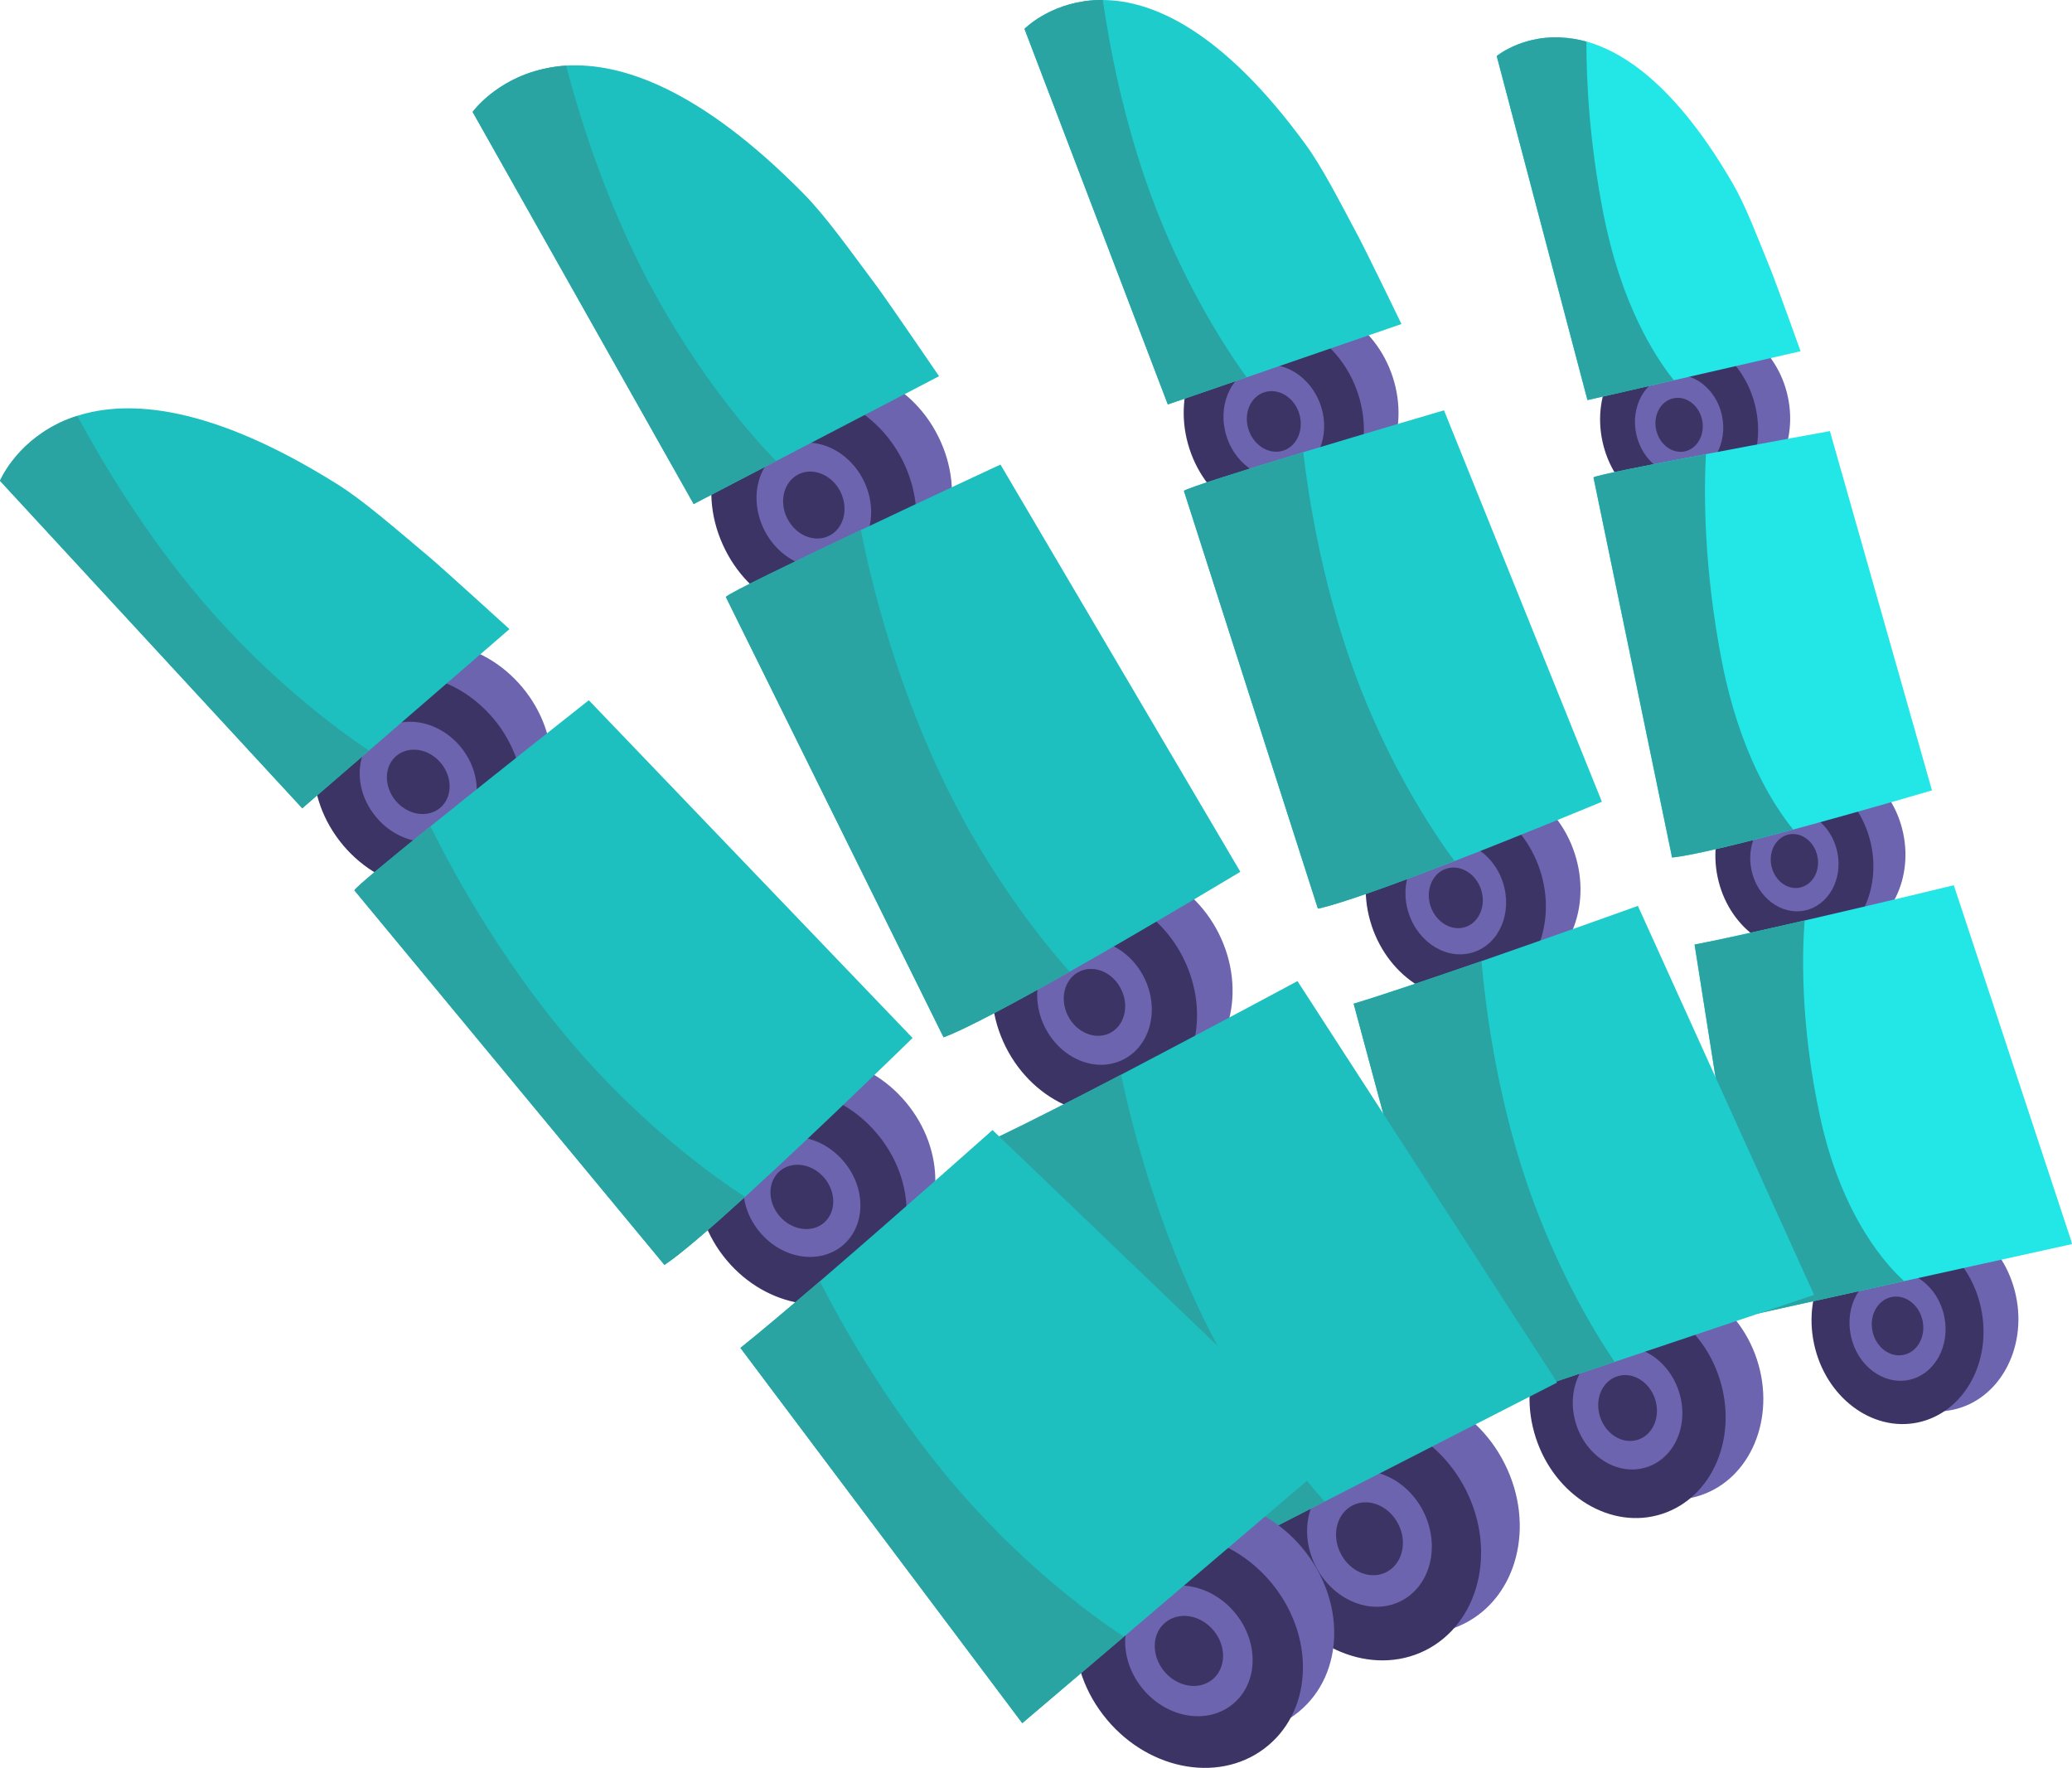<?xml version="1.0" encoding="UTF-8" standalone="no"?>
<svg
   version="1.1"
   width="95.758"
   height="81.695"
   id="svg569"
   viewBox="0 0 95.758 81.695"
   xmlns:xlink="http://www.w3.org/1999/xlink"
   xmlns="http://www.w3.org/2000/svg"
   xmlns:svg="http://www.w3.org/2000/svg">
  <path
     d="m 85.447,61.514 c 0.522,2.462 2.673,4.091 4.805,3.633 2.131,-0.45 3.437,-2.815 2.915,-5.27 -0.522,-2.462 -2.674,-4.091 -4.805,-3.64 -2.132,0.45 -3.437,2.814 -2.915,5.276 z"
     style="fill:#6d64af;fill-rule:evenodd;stroke-width:0.79"
     id="path264" />
  <path
     d="m 83.835,62.093 c 0.522,2.462 2.672,4.091 4.806,3.64 2.131,-0.457 3.436,-2.814 2.914,-5.276 -0.522,-2.462 -2.674,-4.091 -4.805,-3.641 -2.132,0.451 -3.437,2.815 -2.915,5.277 z"
     style="fill:#3d3466;fill-rule:evenodd;stroke-width:0.79"
     id="path266" />
  <path
     d="m 85.539,61.732 c 0.292,1.374 1.494,2.283 2.685,2.034 1.191,-0.255 1.92,-1.577 1.627,-2.949 -0.292,-1.374 -1.492,-2.283 -2.685,-2.035 -1.19,0.256 -1.919,1.576 -1.627,2.95 z"
     style="fill:#6d64af;fill-rule:evenodd;stroke-width:0.79"
     id="path268" />
  <path
     d="m 86.539,61.522 c 0.156,0.735 0.801,1.223 1.44,1.088 0.639,-0.135 1.03,-0.847 0.873,-1.584 -0.157,-0.735 -0.801,-1.223 -1.44,-1.088 -0.639,0.135 -1.03,0.841 -0.873,1.584 z"
     style="fill:#3d3466;fill-rule:evenodd;stroke-width:0.79"
     id="path270" />
  <path
     d="m 75.534,19.854 c 0.481,2.26 2.456,3.753 4.415,3.34 1.959,-0.421 3.159,-2.59 2.679,-4.849 -0.479,-2.26 -2.456,-3.753 -4.415,-3.34 -1.959,0.413 -3.157,2.582 -2.678,4.849 z"
     style="fill:#6d64af;fill-rule:evenodd;stroke-width:0.79"
     id="path272" />
  <path
     d="m 74.054,20.379 c 0.48,2.267 2.456,3.761 4.415,3.348 1.959,-0.421 3.158,-2.59 2.677,-4.849 -0.479,-2.259 -2.456,-3.761 -4.415,-3.34 -1.957,0.413 -3.156,2.582 -2.677,4.842 z"
     style="fill:#3d3466;fill-rule:evenodd;stroke-width:0.79"
     id="path274" />
  <path
     d="m 75.618,20.049 c 0.269,1.268 1.374,2.101 2.467,1.868 1.094,-0.232 1.765,-1.44 1.497,-2.709 -0.269,-1.26 -1.372,-2.094 -2.467,-1.86 -1.093,0.224 -1.764,1.44 -1.497,2.702 z"
     style="fill:#6d64af;fill-rule:evenodd;stroke-width:0.79"
     id="path276" />
  <path
     d="m 76.538,19.854 c 0.144,0.683 0.737,1.125 1.323,1.006 0.586,-0.127 0.946,-0.781 0.803,-1.457 -0.144,-0.675 -0.737,-1.125 -1.325,-0.998 -0.586,0.12 -0.945,0.774 -0.801,1.449 z"
     style="fill:#3d3466;fill-rule:evenodd;stroke-width:0.79"
     id="path278" />
  <path
     d="m 69.171,2.59 4.194,15.899 3.993,-0.916 5.856,-1.343 c 0,0 -1.122,-3.13 -1.365,-3.73 C 81.21,10.928 80.684,9.533 80.102,8.52 77.581,4.159 75.205,2.447 73.316,1.92 72.898,1.808 72.505,1.748 72.14,1.733 l -0.091,-0.008 c -1.773,-0.052 -2.878,0.864 -2.878,0.864 z"
     style="fill:#23e6e6;fill-rule:evenodd;stroke-width:0.79"
     id="path280" />
  <path
     d="m 80.862,40.008 c 0.48,2.259 2.456,3.753 4.415,3.34 1.959,-0.413 3.159,-2.582 2.679,-4.848 -0.479,-2.261 -2.456,-3.755 -4.415,-3.342 -1.959,0.42 -3.158,2.591 -2.679,4.849 z"
     style="fill:#6d64af;fill-rule:evenodd;stroke-width:0.79"
     id="path282" />
  <path
     d="m 79.382,40.542 c 0.479,2.26 2.456,3.753 4.415,3.339 1.959,-0.411 3.158,-2.582 2.677,-4.848 -0.479,-2.26 -2.456,-3.753 -4.415,-3.34 -1.957,0.421 -3.157,2.588 -2.677,4.849 z"
     style="fill:#3d3466;fill-rule:evenodd;stroke-width:0.79"
     id="path284" />
  <path
     d="m 80.946,40.211 c 0.269,1.262 1.374,2.095 2.467,1.862 1.095,-0.233 1.764,-1.441 1.497,-2.702 -0.269,-1.27 -1.372,-2.102 -2.467,-1.87 -1.095,0.233 -1.764,1.441 -1.497,2.709 z"
     style="fill:#6d64af;fill-rule:evenodd;stroke-width:0.79"
     id="path286" />
  <path
     d="m 81.866,40.016 c 0.144,0.675 0.737,1.127 1.322,0.999 0.588,-0.129 0.947,-0.774 0.803,-1.449 -0.143,-0.683 -0.735,-1.127 -1.322,-1.005 -0.586,0.127 -0.947,0.772 -0.803,1.455 z"
     style="fill:#3d3466;fill-rule:evenodd;stroke-width:0.79"
     id="path288" />
  <path
     d="m 73.643,22.06 3.632,17.566 c 0.909,-0.083 3.233,-0.66 5.597,-1.291 3.171,-0.857 6.415,-1.81 6.415,-1.81 L 84.569,19.922 c 0,0 -2.912,0.525 -5.73,1.065 -2.557,0.48 -5.037,0.969 -5.196,1.073 z"
     style="fill:#23e6e6;fill-rule:evenodd;stroke-width:0.79"
     id="path290" />
  <path
     d="m 78.315,43.649 2.7,17.099 6.985,-1.546 7.758,-1.712 -0.031,-0.135 -5.431,-16.447 c 0,0 -3.503,0.849 -6.894,1.629 -1.968,0.451 -3.899,0.886 -5.087,1.111 z"
     style="fill:#23e6e6;fill-rule:evenodd;stroke-width:0.79"
     id="path292" />
  <path
     d="m 78.315,43.649 2.7,17.099 6.985,-1.546 c -0.708,-0.631 -2.863,-2.883 -3.878,-7.566 -0.949,-4.361 -0.824,-7.769 -0.72,-9.098 -1.968,0.451 -3.899,0.886 -5.087,1.111 z"
     style="fill:#2aa3a3;fill-rule:evenodd;stroke-width:0.79"
     id="path294" />
  <path
     d="m 78.839,20.987 c -2.557,0.48 -5.037,0.969 -5.196,1.073 l 3.632,17.566 c 0.909,-0.083 3.233,-0.66 5.597,-1.291 -0.947,-1.171 -2.479,-3.595 -3.288,-7.732 -0.86,-4.39 -0.837,-7.904 -0.745,-9.616 z"
     style="fill:#2aa3a3;fill-rule:evenodd;stroke-width:0.79"
     id="path296" />
  <path
     d="m 69.171,2.59 4.194,15.899 3.993,-0.916 C 76.409,16.385 74.906,13.969 74.103,9.886 73.465,6.621 73.314,3.842 73.316,1.92 72.898,1.808 72.505,1.748 72.14,1.733 l -0.091,-0.008 c -1.773,-0.052 -2.878,0.864 -2.878,0.864 z"
     style="fill:#2aa3a3;fill-rule:evenodd;stroke-width:0.79"
     id="path298" />
  <path
     d="m 72.72,65.605 c 0.883,2.703 3.497,4.272 5.839,3.506 2.341,-0.758 3.524,-3.574 2.642,-6.275 -0.883,-2.703 -3.497,-4.278 -5.838,-3.514 -2.342,0.766 -3.524,3.581 -2.643,6.283 z"
     style="fill:#6d64af;fill-rule:evenodd;stroke-width:0.79"
     id="path302" />
  <path
     d="m 70.979,66.446 c 0.883,2.702 3.495,4.278 5.838,3.512 2.343,-0.764 3.525,-3.572 2.642,-6.283 -0.883,-2.702 -3.495,-4.271 -5.838,-3.504 -2.341,0.766 -3.524,3.574 -2.642,6.275 z"
     style="fill:#3d3466;fill-rule:evenodd;stroke-width:0.79"
     id="path304" />
  <path
     d="m 72.85,65.838 c 0.493,1.509 1.954,2.387 3.26,1.959 1.31,-0.428 1.971,-1.997 1.477,-3.505 -0.493,-1.509 -1.953,-2.387 -3.26,-1.96 -1.309,0.42 -1.971,1.997 -1.477,3.506 z"
     style="fill:#6d64af;fill-rule:evenodd;stroke-width:0.79"
     id="path306" />
  <path
     d="m 73.95,65.478 c 0.264,0.811 1.047,1.283 1.748,1.052 0.701,-0.226 1.056,-1.067 0.792,-1.878 -0.266,-0.81 -1.048,-1.283 -1.75,-1.05 -0.701,0.224 -1.056,1.065 -0.791,1.876 z"
     style="fill:#3d3466;fill-rule:evenodd;stroke-width:0.79"
     id="path308" />
  <path
     d="m 56.573,19.966 c 0.81,2.485 3.213,3.927 5.364,3.228 2.152,-0.706 3.239,-3.288 2.428,-5.773 -0.81,-2.484 -3.213,-3.925 -5.363,-3.221 -2.152,0.699 -3.239,3.28 -2.429,5.766 z"
     style="fill:#6d64af;fill-rule:evenodd;stroke-width:0.79"
     id="path310" />
  <path
     d="m 54.973,20.746 c 0.81,2.478 3.213,3.927 5.363,3.22 2.151,-0.697 3.239,-3.28 2.429,-5.764 -0.812,-2.485 -3.213,-3.934 -5.365,-3.228 -2.151,0.706 -3.237,3.288 -2.427,5.772 z"
     style="fill:#3d3466;fill-rule:evenodd;stroke-width:0.79"
     id="path312" />
  <path
     d="m 56.693,20.184 c 0.453,1.388 1.794,2.192 2.996,1.801 1.202,-0.39 1.81,-1.839 1.357,-3.219 -0.454,-1.389 -1.794,-2.2 -2.996,-1.81 -1.204,0.397 -1.81,1.839 -1.357,3.228 z"
     style="fill:#6d64af;fill-rule:evenodd;stroke-width:0.79"
     id="path314" />
  <path
     d="m 57.703,19.854 c 0.242,0.743 0.962,1.178 1.606,0.969 0.645,-0.21 0.97,-0.992 0.727,-1.735 -0.243,-0.743 -0.962,-1.171 -1.606,-0.961 -0.646,0.21 -0.972,0.984 -0.728,1.727 z"
     style="fill:#3d3466;fill-rule:evenodd;stroke-width:0.79"
     id="path316" />
  <path
     d="m 47.347,1.335 6.624,17.355 3.643,-1.254 7.156,-2.462 c 0,0 -1.639,-3.385 -1.982,-4.023 C 61.883,9.255 61.123,7.753 60.348,6.688 56.473,1.374 53.239,0.015 50.967,0 50.835,0 50.706,0 50.58,0.006 l -0.1,0.009 C 48.479,0.172 47.347,1.335 47.347,1.335 Z"
     style="fill:#1fcccc;fill-rule:evenodd;stroke-width:0.79"
     id="path318" />
  <path
     d="m 58.579,18.639 h 0.025 z"
     style="fill:#2aa3a3;fill-rule:evenodd;stroke-width:0.79"
     id="path320" />
  <path
     d="m 47.347,1.335 6.624,17.355 3.643,-1.254 C 56.479,15.868 54.6,12.873 53.182,8.992 51.929,5.569 51.288,2.221 50.967,0 50.835,0 50.706,0 50.58,0.006 l -0.1,0.009 C 48.479,0.172 47.347,1.335 47.347,1.335 Z"
     style="fill:#2aa3a3;fill-rule:evenodd;stroke-width:0.79"
     id="path322" />
  <path
     d="m 64.985,41.982 c 0.811,2.485 3.211,3.927 5.362,3.228 2.152,-0.706 3.239,-3.288 2.428,-5.772 -0.81,-2.485 -3.213,-3.927 -5.363,-3.22 -2.151,0.698 -3.237,3.28 -2.427,5.764 z"
     style="fill:#6d64af;fill-rule:evenodd;stroke-width:0.79"
     id="path324" />
  <path
     d="m 63.384,42.756 c 0.812,2.485 3.213,3.933 5.365,3.228 2.151,-0.699 3.237,-3.28 2.427,-5.766 -0.812,-2.484 -3.213,-3.933 -5.363,-3.228 -2.152,0.706 -3.239,3.288 -2.428,5.766 z"
     style="fill:#3d3466;fill-rule:evenodd;stroke-width:0.79"
     id="path326" />
  <path
     d="m 65.103,42.2 c 0.453,1.389 1.794,2.192 2.996,1.802 1.202,-0.39 1.81,-1.839 1.357,-3.228 -0.453,-1.382 -1.794,-2.192 -2.996,-1.802 -1.202,0.399 -1.81,1.839 -1.357,3.228 z"
     style="fill:#6d64af;fill-rule:evenodd;stroke-width:0.79"
     id="path328" />
  <path
     d="m 66.112,41.87 c 0.244,0.743 0.963,1.179 1.609,0.969 0.645,-0.21 0.97,-0.992 0.727,-1.735 -0.244,-0.743 -0.962,-1.17 -1.609,-0.961 -0.643,0.21 -0.969,0.984 -0.728,1.727 z"
     style="fill:#3d3466;fill-rule:evenodd;stroke-width:0.79"
     id="path330" />
  <path
     d="m 54.714,22.683 6.193,19.306 c 1.036,-0.21 3.673,-1.179 6.317,-2.198 3.402,-1.322 6.808,-2.741 6.808,-2.741 L 66.735,18.961 c 0,0 -3.345,0.982 -6.506,1.936 -2.746,0.833 -5.353,1.652 -5.515,1.787 z"
     style="fill:#1fcccc;fill-rule:evenodd;stroke-width:0.79"
     id="path332" />
  <path
     d="m 62.559,46.382 4.404,16.356 0.683,2.545 0.203,-0.075 6.773,-2.275 9.206,-3.092 -0.051,-0.143 -8.081,-17.836 c 0,0 -3.617,1.299 -7.23,2.553 -2.267,0.78 -4.535,1.553 -5.907,1.966 z"
     style="fill:#1fcccc;fill-rule:evenodd;stroke-width:0.79"
     id="path334" />
  <path
     d="m 75.307,63.826 0.025,0.008 z"
     style="fill:#2aa3a3;fill-rule:evenodd;stroke-width:0.79"
     id="path336" />
  <path
     d="m 62.559,46.382 4.404,16.356 0.886,2.47 6.773,-2.275 c -1.022,-1.486 -2.946,-4.736 -4.29,-8.969 -1.182,-3.73 -1.669,-7.342 -1.865,-9.548 -2.267,0.78 -4.535,1.553 -5.907,1.966 z"
     style="fill:#2aa3a3;fill-rule:evenodd;stroke-width:0.79"
     id="path338" />
  <path
     d="m 67.995,40.722 0.026,0.008 z"
     style="fill:#2aa3a3;fill-rule:evenodd;stroke-width:0.79"
     id="path340" />
  <path
     d="m 54.714,22.683 6.193,19.306 c 1.036,-0.21 3.673,-1.179 6.317,-2.198 -1.102,-1.48 -3.121,-4.602 -4.623,-8.708 -1.503,-4.114 -2.128,-8.107 -2.37,-10.187 -2.746,0.833 -5.353,1.652 -5.515,1.787 z"
     style="fill:#2aa3a3;fill-rule:evenodd;stroke-width:0.79"
     id="path342" />
  <path
     d="m 60.613,72.121 c 1.426,2.844 4.58,4.151 7.047,2.912 2.467,-1.231 3.309,-4.541 1.883,-7.387 -1.426,-2.852 -4.582,-4.159 -7.047,-2.92 -2.467,1.231 -3.31,4.541 -1.884,7.394 z"
     style="fill:#6d64af;fill-rule:evenodd;stroke-width:0.79"
     id="path346" />
  <path
     d="m 58.825,73.345 c 1.426,2.844 4.582,4.151 7.049,2.92 2.465,-1.239 3.308,-4.548 1.882,-7.394 -1.428,-2.844 -4.582,-4.151 -7.047,-2.92 -2.467,1.239 -3.31,4.548 -1.884,7.394 z"
     style="fill:#3d3466;fill-rule:evenodd;stroke-width:0.79"
     id="path348" />
  <path
     d="m 60.794,72.353 c 0.798,1.592 2.56,2.327 3.939,1.638 1.378,-0.691 1.848,-2.545 1.052,-4.137 -0.797,-1.584 -2.559,-2.32 -3.937,-1.629 -1.378,0.691 -1.848,2.545 -1.053,4.128 z"
     style="fill:#6d64af;fill-rule:evenodd;stroke-width:0.79"
     id="path350" />
  <path
     d="m 61.953,71.776 c 0.427,0.855 1.372,1.246 2.111,0.878 0.739,-0.376 0.992,-1.366 0.563,-2.215 -0.427,-0.855 -1.372,-1.245 -2.111,-0.878 -0.738,0.376 -0.992,1.366 -0.563,2.215 z"
     style="fill:#3d3466;fill-rule:evenodd;stroke-width:0.79"
     id="path352" />
  <path
     d="m 35.153,24.267 c 1.311,2.62 4.209,3.813 6.475,2.68 2.266,-1.135 3.041,-4.174 1.73,-6.787 -1.311,-2.619 -4.209,-3.821 -6.476,-2.688 -2.266,1.142 -3.038,4.182 -1.728,6.794 z"
     style="fill:#6d64af;fill-rule:evenodd;stroke-width:0.79"
     id="path354" />
  <path
     d="m 33.51,25.393 c 1.309,2.62 4.209,3.814 6.475,2.68 2.266,-1.133 3.041,-4.174 1.73,-6.793 -1.311,-2.613 -4.209,-3.813 -6.476,-2.68 -2.264,1.141 -3.039,4.182 -1.728,6.793 z"
     style="fill:#3d3466;fill-rule:evenodd;stroke-width:0.79"
     id="path356" />
  <path
     d="m 35.32,24.486 c 0.732,1.463 2.352,2.132 3.618,1.501 1.265,-0.639 1.698,-2.335 0.966,-3.799 -0.732,-1.455 -2.352,-2.131 -3.617,-1.494 -1.266,0.631 -1.699,2.335 -0.967,3.792 z"
     style="fill:#6d64af;fill-rule:evenodd;stroke-width:0.79"
     id="path358" />
  <path
     d="m 36.382,23.953 c 0.393,0.787 1.262,1.148 1.94,0.803 0.679,-0.338 0.91,-1.246 0.519,-2.034 -0.393,-0.781 -1.262,-1.142 -1.94,-0.804 -0.679,0.346 -0.912,1.254 -0.519,2.036 z"
     style="fill:#3d3466;fill-rule:evenodd;stroke-width:0.79"
     id="path360" />
  <path
     d="m 21.842,5.172 10.216,18.12 3.814,-1.988 7.527,-3.919 c 0,0 -2.378,-3.483 -2.863,-4.136 C 39.251,11.53 38.16,9.982 37.127,8.94 32.305,4.053 28.672,2.883 26.162,3.032 c -0.342,0.023 -0.662,0.068 -0.962,0.135 l -0.109,0.023 c -2.19,0.504 -3.248,1.982 -3.248,1.982 z"
     style="fill:#1dbfbf;fill-rule:evenodd;stroke-width:0.79"
     id="path362" />
  <path
     d="m 48.124,47.252 c 1.309,2.613 4.207,3.813 6.473,2.68 2.266,-1.133 3.041,-4.174 1.73,-6.793 -1.309,-2.613 -4.209,-3.813 -6.475,-2.68 -2.266,1.133 -3.039,4.174 -1.728,6.793 z"
     style="fill:#6d64af;fill-rule:evenodd;stroke-width:0.79"
     id="path364" />
  <path
     d="m 46.48,48.379 c 1.311,2.611 4.211,3.813 6.475,2.679 2.266,-1.141 3.039,-4.172 1.73,-6.793 -1.311,-2.613 -4.209,-3.813 -6.475,-2.68 -2.266,1.134 -3.041,4.174 -1.73,6.794 z"
     style="fill:#3d3466;fill-rule:evenodd;stroke-width:0.79"
     id="path366" />
  <path
     d="m 48.291,47.47 c 0.732,1.457 2.352,2.132 3.617,1.494 1.266,-0.631 1.698,-2.335 0.967,-3.79 -0.732,-1.464 -2.352,-2.132 -3.618,-1.501 -1.265,0.637 -1.698,2.333 -0.966,3.798 z"
     style="fill:#6d64af;fill-rule:evenodd;stroke-width:0.79"
     id="path368" />
  <path
     d="m 49.353,46.937 c 0.393,0.78 1.26,1.141 1.94,0.803 0.679,-0.338 0.91,-1.254 0.517,-2.034 -0.391,-0.789 -1.26,-1.142 -1.939,-0.803 -0.679,0.338 -0.912,1.245 -0.519,2.034 z"
     style="fill:#3d3466;fill-rule:evenodd;stroke-width:0.79"
     id="path370" />
  <path
     d="m 33.544,27.585 10.064,20.35 c 1.005,-0.367 3.354,-1.629 5.827,-3.032 3.795,-2.148 7.887,-4.618 7.887,-4.618 L 46.237,21.468 c 0,0 -3.242,1.501 -6.452,3.026 -3.055,1.448 -6.076,2.904 -6.242,3.092 z"
     style="fill:#1dbfbf;fill-rule:evenodd;stroke-width:0.79"
     id="path372" />
  <path
     d="m 46.168,52.522 8.774,20.08 6.275,-3.213 10.736,-5.495 -0.078,-0.149 -11.912,-18.407 c 0,0 -4.177,2.244 -8.153,4.324 -2.184,1.141 -4.307,2.221 -5.643,2.86 z"
     style="fill:#1dbfbf;fill-rule:evenodd;stroke-width:0.79"
     id="path374" />
  <path
     d="m 62.544,70.732 h 0.026 z"
     style="fill:#2aa3a3;fill-rule:evenodd;stroke-width:0.79"
     id="path376" />
  <path
     d="m 46.168,52.522 8.774,20.08 6.275,-3.213 c -1.406,-1.592 -3.664,-4.519 -5.555,-8.378 -2.33,-4.751 -3.465,-9.48 -3.851,-11.349 -2.184,1.141 -4.307,2.221 -5.643,2.86 z"
     style="fill:#2aa3a3;fill-rule:evenodd;stroke-width:0.79"
     id="path378" />
  <path
     d="m 50.628,46.096 h 0.028 z"
     style="fill:#2aa3a3;fill-rule:evenodd;stroke-width:0.79"
     id="path380" />
  <path
     d="m 33.544,27.585 10.064,20.35 c 1.005,-0.367 3.354,-1.629 5.827,-3.032 -1.395,-1.555 -3.738,-4.55 -5.687,-8.521 -2.605,-5.307 -3.715,-10.59 -3.962,-11.889 -3.055,1.448 -6.076,2.904 -6.242,3.092 z"
     style="fill:#2aa3a3;fill-rule:evenodd;stroke-width:0.79"
     id="path382" />
  <path
     d="m 36.329,21.715 h 0.028 z"
     style="fill:#2aa3a3;fill-rule:evenodd;stroke-width:0.79"
     id="path384" />
  <path
     d="m 21.842,5.172 10.216,18.12 3.814,-1.988 c -1.137,-1.135 -4.068,-4.498 -6.423,-9.301 -1.63,-3.325 -2.674,-6.636 -3.288,-8.971 -0.342,0.023 -0.662,0.068 -0.962,0.135 l -0.109,0.023 c -2.19,0.504 -3.248,1.982 -3.248,1.982 z"
     style="fill:#2aa3a3;fill-rule:evenodd;stroke-width:0.79"
     id="path386" />
  <path
     d="m 52.599,77.87 c 2.022,2.418 5.359,2.958 7.453,1.209 2.094,-1.75 2.152,-5.135 0.129,-7.552 -2.023,-2.416 -5.359,-2.956 -7.454,-1.2 -2.094,1.748 -2.151,5.127 -0.128,7.543 z"
     style="fill:#6d64af;fill-rule:evenodd;stroke-width:0.79"
     id="path390" />
  <path
     d="m 51.154,79.462 c 2.022,2.418 5.361,2.958 7.453,1.2 2.094,-1.748 2.152,-5.125 0.13,-7.543 -2.023,-2.416 -5.359,-2.958 -7.454,-1.208 -2.094,1.756 -2.151,5.133 -0.129,7.551 z"
     style="fill:#3d3466;fill-rule:evenodd;stroke-width:0.79"
     id="path392" />
  <path
     d="m 52.827,78.059 c 1.13,1.351 2.995,1.652 4.164,0.675 1.17,-0.976 1.202,-2.867 0.072,-4.218 -1.13,-1.351 -2.995,-1.652 -4.164,-0.675 -1.17,0.982 -1.202,2.866 -0.072,4.218 z"
     style="fill:#6d64af;fill-rule:evenodd;stroke-width:0.79"
     id="path394" />
  <path
     d="m 53.81,77.241 c 0.606,0.72 1.606,0.886 2.234,0.361 0.626,-0.526 0.645,-1.54 0.038,-2.26 -0.605,-0.729 -1.606,-0.886 -2.233,-0.361 -0.628,0.517 -0.645,1.532 -0.039,2.26 z"
     style="fill:#3d3466;fill-rule:evenodd;stroke-width:0.79"
     id="path396" />
  <path
     d="m 17.173,37.584 c 1.857,2.221 4.923,2.717 6.846,1.111 1.923,-1.615 1.977,-4.716 0.118,-6.937 -1.857,-2.221 -4.923,-2.717 -6.846,-1.111 -1.924,1.615 -1.976,4.714 -0.118,6.937 z"
     style="fill:#6d64af;fill-rule:evenodd;stroke-width:0.79"
     id="path398" />
  <path
     d="m 15.846,39.047 c 1.857,2.215 4.924,2.711 6.846,1.104 1.925,-1.606 1.977,-4.714 0.12,-6.936 -1.859,-2.223 -4.924,-2.717 -6.848,-1.104 -1.924,1.606 -1.976,4.714 -0.118,6.935 z"
     style="fill:#3d3466;fill-rule:evenodd;stroke-width:0.79"
     id="path400" />
  <path
     d="m 17.383,37.756 c 1.037,1.246 2.751,1.517 3.825,0.623 1.075,-0.901 1.105,-2.634 0.066,-3.881 -1.038,-1.239 -2.751,-1.517 -3.825,-0.616 -1.075,0.901 -1.104,2.636 -0.066,3.873 z"
     style="fill:#6d64af;fill-rule:evenodd;stroke-width:0.79"
     id="path402" />
  <path
     d="m 18.286,37.005 c 0.557,0.662 1.475,0.811 2.052,0.33 0.576,-0.479 0.591,-1.411 0.034,-2.079 -0.556,-0.668 -1.474,-0.81 -2.051,-0.33 -0.576,0.481 -0.591,1.411 -0.035,2.078 z"
     style="fill:#3d3466;fill-rule:evenodd;stroke-width:0.79"
     id="path404" />
  <path
     d="m 2e-5,22.218 13.969,15.133 3.086,-2.665 6.49,-5.615 c 0,0 -3.083,-2.806 -3.698,-3.325 C 18.218,24.38 16.815,23.142 15.579,22.369 9.741,18.712 5.95,18.457 3.572,19.216 3.288,19.306 3.021,19.411 2.777,19.524 l -0.1,0.052 C 0.683,20.56 0,22.218 0,22.218 Z"
     style="fill:#1dbfbf;fill-rule:evenodd;stroke-width:0.79"
     id="path406" />
  <path
     d="m 34.901,56.763 c 1.857,2.221 4.923,2.717 6.848,1.111 1.923,-1.607 1.976,-4.714 0.118,-6.937 -1.857,-2.221 -4.924,-2.717 -6.846,-1.11 -1.925,1.613 -1.977,4.72 -0.12,6.935 z"
     style="fill:#6d64af;fill-rule:evenodd;stroke-width:0.79"
     id="path408" />
  <path
     d="m 33.575,58.226 c 1.857,2.223 4.924,2.718 6.848,1.104 1.923,-1.606 1.976,-4.714 0.118,-6.935 -1.857,-2.221 -4.923,-2.719 -6.846,-1.104 -1.925,1.607 -1.977,4.714 -0.12,6.936 z"
     style="fill:#3d3466;fill-rule:evenodd;stroke-width:0.79"
     id="path410" />
  <path
     d="m 35.113,56.935 c 1.038,1.246 2.751,1.517 3.825,0.623 1.075,-0.901 1.104,-2.634 0.066,-3.873 -1.039,-1.246 -2.751,-1.524 -3.825,-0.623 -1.076,0.901 -1.104,2.634 -0.066,3.873 z"
     style="fill:#6d64af;fill-rule:evenodd;stroke-width:0.79"
     id="path412" />
  <path
     d="m 36.015,56.185 c 0.556,0.66 1.474,0.81 2.051,0.332 0.577,-0.482 0.592,-1.412 0.035,-2.08 -0.556,-0.662 -1.475,-0.811 -2.052,-0.33 -0.576,0.481 -0.591,1.411 -0.034,2.079 z"
     style="fill:#3d3466;fill-rule:evenodd;stroke-width:0.79"
     id="path414" />
  <path
     d="M 16.377,41.142 30.707,58.452 c 0.712,-0.465 2.129,-1.689 3.727,-3.145 3.444,-3.138 7.741,-7.341 7.741,-7.341 L 27.212,32.359 c 0,0 -4.152,3.274 -7.316,5.826 -1.891,1.524 -3.429,2.792 -3.518,2.958 z"
     style="fill:#1dbfbf;fill-rule:evenodd;stroke-width:0.79"
     id="path416" />
  <path
     d="m 34.219,62.288 13.025,17.34 4.697,-3.994 9.705,-8.265 -0.109,-0.127 -15.668,-15.021 c 0,0 -4.338,3.859 -7.979,6.989 -1.434,1.231 -2.76,2.35 -3.67,3.078 z"
     style="fill:#1dbfbf;fill-rule:evenodd;stroke-width:0.79"
     id="path418" />
  <path
     d="m 53.144,76.324 h 0.023 z"
     style="fill:#2aa3a3;fill-rule:evenodd;stroke-width:0.79"
     id="path420" />
  <path
     d="m 34.219,62.288 13.025,17.34 4.697,-3.994 c -1.684,-1.102 -4.848,-3.491 -7.859,-7.034 -3.047,-3.587 -5.17,-7.385 -6.192,-9.39 -1.434,1.231 -2.76,2.35 -3.67,3.078 z"
     style="fill:#2aa3a3;fill-rule:evenodd;stroke-width:0.79"
     id="path422" />
  <path
     d="m 35.432,55.87 0.025,-0.008 z"
     style="fill:#2aa3a3;fill-rule:evenodd;stroke-width:0.79"
     id="path424" />
  <path
     d="M 16.377,41.142 30.707,58.452 c 0.712,-0.465 2.129,-1.689 3.727,-3.145 -1.623,-1.036 -4.925,-3.475 -8.061,-7.169 -3.365,-3.956 -5.605,-8.174 -6.478,-9.953 -1.891,1.524 -3.429,2.792 -3.518,2.958 z"
     style="fill:#2aa3a3;fill-rule:evenodd;stroke-width:0.79"
     id="path426" />
  <path
     d="m 18.364,35.452 0.025,-0.008 z"
     style="fill:#2aa3a3;fill-rule:evenodd;stroke-width:0.79"
     id="path428" />
  <path
     d="M 2e-5,22.218 13.969,37.351 17.055,34.686 C 15.346,33.553 12.251,31.189 9.304,27.72 6.659,24.613 4.708,21.333 3.572,19.216 3.288,19.306 3.021,19.411 2.777,19.524 l -0.1,0.052 C 0.683,20.56 0,22.218 0,22.218 Z"
     style="fill:#2aa3a3;fill-rule:evenodd;stroke-width:0.79"
     id="path430" />
  <defs
     id="defs488">
    <linearGradient
       id="grad1">
      <stop
         offset="0%"
         stop-color="#293e7e"
         stop-opacity="1"
         id="stop476" />
      <stop
         offset="30%"
         stop-color="#294382"
         stop-opacity="1"
         id="stop478" />
      <stop
         offset="54%"
         stop-color="#00afd0"
         stop-opacity="1"
         id="stop480" />
      <stop
         offset="98%"
         stop-color="#00222a"
         stop-opacity="1"
         id="stop482" />
      <stop
         offset="100%"
         stop-color="#00222a"
         stop-opacity="1"
         id="stop484" />
    </linearGradient>
    <linearGradient
       xlink:href="#grad1"
       id="grad2"
       x1="305.189"
       y1="216.701"
       x2="305.189"
       y2="287.202"
       gradientTransform="matrix(0.607,0,0,1.029,186.396,-450.118)"
       gradientUnits="userSpaceOnUse" />
  </defs>
  <defs
     id="defs504">
    <linearGradient
       id="grad3">
      <stop
         offset="0%"
         stop-color="#293e7e"
         stop-opacity="1"
         id="stop492" />
      <stop
         offset="30%"
         stop-color="#294382"
         stop-opacity="1"
         id="stop494" />
      <stop
         offset="54%"
         stop-color="#00afd0"
         stop-opacity="1"
         id="stop496" />
      <stop
         offset="98%"
         stop-color="#00222a"
         stop-opacity="1"
         id="stop498" />
      <stop
         offset="100%"
         stop-color="#00222a"
         stop-opacity="1"
         id="stop500" />
    </linearGradient>
    <linearGradient
       xlink:href="#grad3"
       id="grad4"
       x1="315.657"
       y1="224.796"
       x2="315.657"
       y2="336.709"
       gradientTransform="matrix(0.687,0,0,0.908,186.396,-450.118)"
       gradientUnits="userSpaceOnUse" />
  </defs>
  <defs
     id="defs520">
    <linearGradient
       id="grad5">
      <stop
         offset="0%"
         stop-color="#293e7e"
         stop-opacity="1"
         id="stop508" />
      <stop
         offset="30%"
         stop-color="#294382"
         stop-opacity="1"
         id="stop510" />
      <stop
         offset="54%"
         stop-color="#00afd0"
         stop-opacity="1"
         id="stop512" />
      <stop
         offset="98%"
         stop-color="#00222a"
         stop-opacity="1"
         id="stop514" />
      <stop
         offset="100%"
         stop-color="#00222a"
         stop-opacity="1"
         id="stop516" />
    </linearGradient>
    <linearGradient
       xlink:href="#grad5"
       id="grad6"
       x1="258.7"
       y1="291.184"
       x2="258.7"
       y2="307.431"
       gradientTransform="matrix(0.903,0,0,0.691,186.396,-450.118)"
       gradientUnits="userSpaceOnUse" />
  </defs>
  <defs
     id="defs536">
    <linearGradient
       id="grad7">
      <stop
         offset="0%"
         stop-color="#293e7e"
         stop-opacity="1"
         id="stop524" />
      <stop
         offset="30%"
         stop-color="#294382"
         stop-opacity="1"
         id="stop526" />
      <stop
         offset="54%"
         stop-color="#00afd0"
         stop-opacity="1"
         id="stop528" />
      <stop
         offset="98%"
         stop-color="#00222a"
         stop-opacity="1"
         id="stop530" />
      <stop
         offset="100%"
         stop-color="#00222a"
         stop-opacity="1"
         id="stop532" />
    </linearGradient>
    <linearGradient
       xlink:href="#grad7"
       id="grad8"
       x1="259.362"
       y1="282.382"
       x2="259.362"
       y2="307.026"
       gradientTransform="matrix(0.871,0,0,0.717,186.396,-450.118)"
       gradientUnits="userSpaceOnUse" />
  </defs>
  <defs
     id="defs552">
    <linearGradient
       id="grad9">
      <stop
         offset="0%"
         stop-color="#293e7e"
         stop-opacity="1"
         id="stop540" />
      <stop
         offset="30%"
         stop-color="#294382"
         stop-opacity="1"
         id="stop542" />
      <stop
         offset="54%"
         stop-color="#00afd0"
         stop-opacity="1"
         id="stop544" />
      <stop
         offset="98%"
         stop-color="#00222a"
         stop-opacity="1"
         id="stop546" />
      <stop
         offset="100%"
         stop-color="#00222a"
         stop-opacity="1"
         id="stop548" />
    </linearGradient>
    <linearGradient
       xlink:href="#grad9"
       id="grad10"
       x1="203.507"
       y1="321.521"
       x2="203.507"
       y2="363.483"
       gradientTransform="matrix(0.973,0,0,0.641,186.396,-450.118)"
       gradientUnits="userSpaceOnUse" />
  </defs>
</svg>
